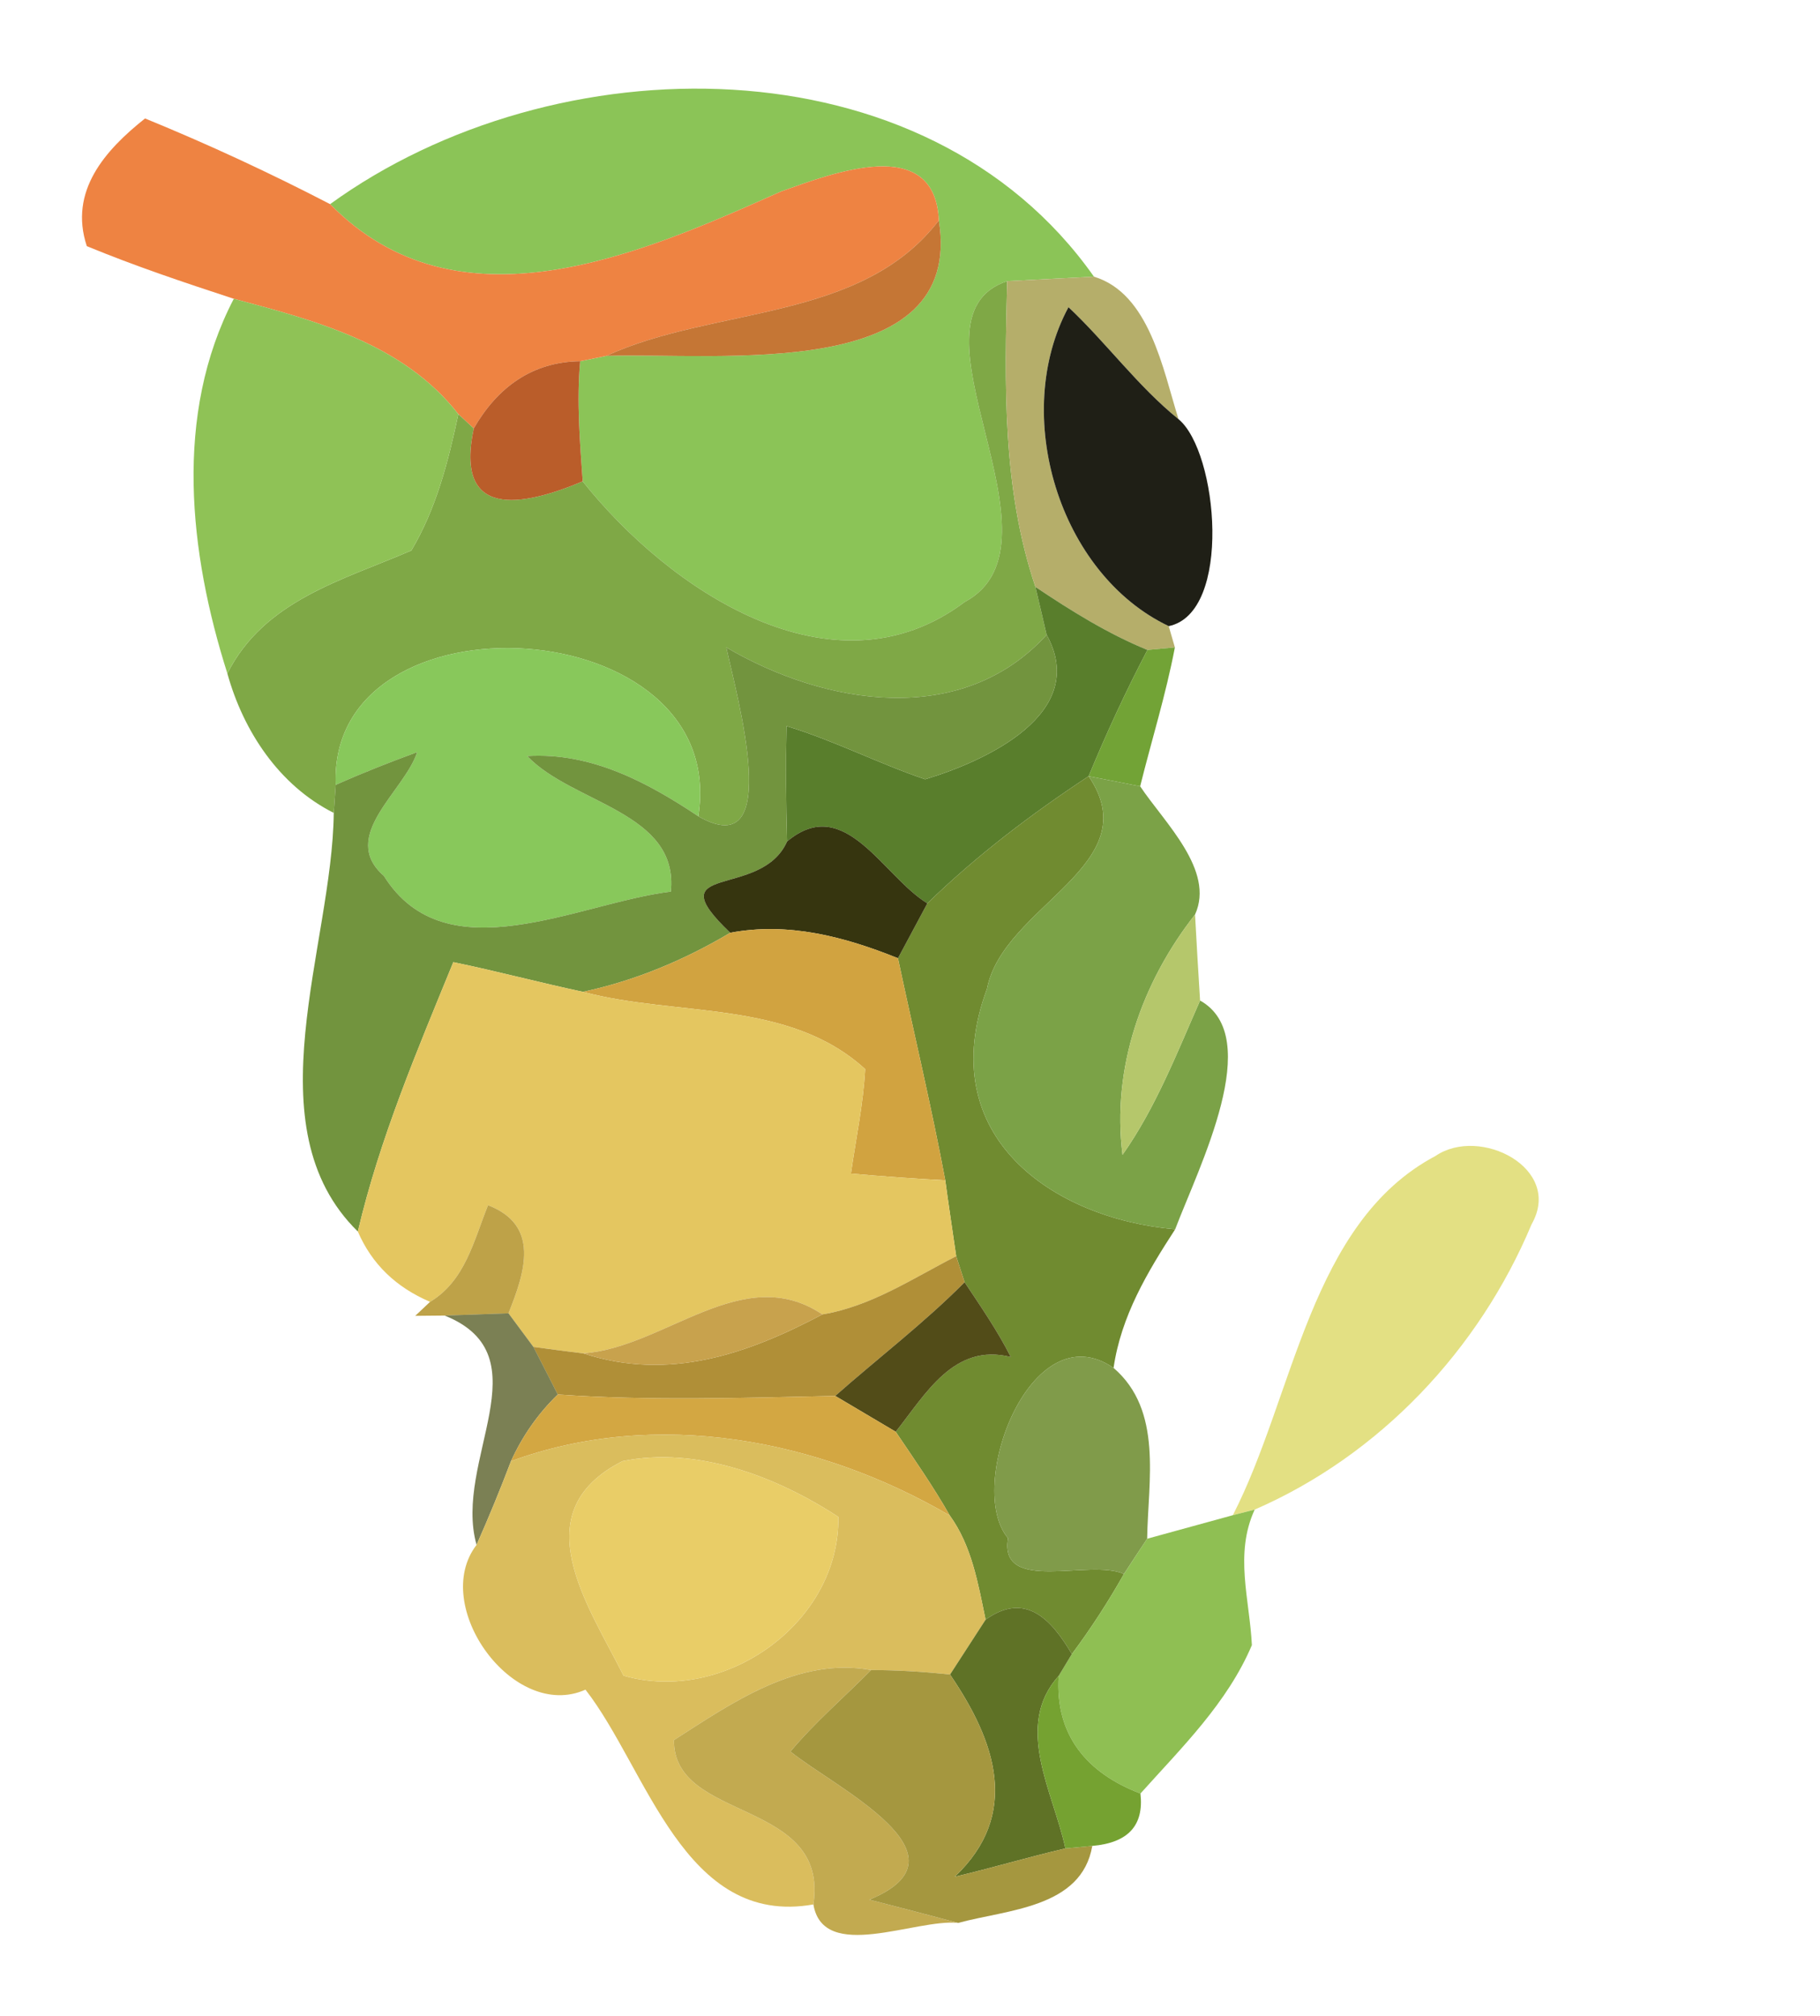 <?xml version="1.0" encoding="UTF-8" ?>
<!DOCTYPE svg PUBLIC "-//W3C//DTD SVG 1.1//EN" "http://www.w3.org/Graphics/SVG/1.1/DTD/svg11.dtd">
<svg width="65pt" height="72pt" viewBox="0 0 65 72" version="1.1" xmlns="http://www.w3.org/2000/svg">
<g id="#8bc457fb">
<path fill="#8bc457" opacity="1.00" d=" M 11.79 7.29 C 19.79 1.49 33.05 1.33 39.07 9.88 C 38.30 9.92 36.74 10.00 35.97 10.04 C 32.00 11.36 38.37 19.40 34.45 21.50 C 29.74 25.04 23.88 21.05 20.81 17.19 C 20.71 15.77 20.59 14.33 20.72 12.90 L 21.65 12.71 C 25.69 12.58 34.46 13.68 33.53 7.87 C 33.39 4.77 29.74 6.18 27.89 6.84 C 22.81 9.11 16.35 11.94 11.79 7.29 Z" />
</g>
<g id="#ee8342fd">
<path fill="#ee8342" opacity="1.00" d=" M 5.18 4.23 C 7.43 5.15 9.63 6.17 11.79 7.29 C 16.35 11.94 22.81 9.11 27.89 6.84 C 29.74 6.18 33.39 4.77 33.53 7.87 C 30.76 11.50 25.51 10.94 21.65 12.71 L 20.72 12.90 C 19.00 12.92 17.76 13.84 16.92 15.30 L 16.37 14.79 C 14.40 12.27 11.30 11.46 8.35 10.67 C 6.58 10.09 4.82 9.50 3.10 8.79 C 2.45 6.82 3.76 5.36 5.18 4.23 Z" />
</g>
<g id="#c57635ff">
<path fill="#c57635" opacity="1.00" d=" M 33.53 7.87 C 34.46 13.68 25.69 12.58 21.65 12.71 C 25.51 10.94 30.76 11.50 33.53 7.87 Z" />
</g>
<g id="#7fa846ff">
<path fill="#7fa846" opacity="1.00" d=" M 34.45 21.50 C 38.37 19.40 32.00 11.36 35.97 10.04 C 35.88 13.71 35.79 17.44 36.98 20.96 C 37.08 21.39 37.28 22.25 37.38 22.67 C 34.35 26.00 29.47 25.19 25.94 23.12 C 26.30 24.81 28.04 30.93 24.94 29.15 C 26.10 21.77 11.71 20.95 11.99 28.03 L 11.92 29.03 C 9.97 28.05 8.69 26.11 8.12 24.05 C 9.44 21.44 12.21 20.73 14.69 19.66 C 15.58 18.17 16.01 16.48 16.37 14.79 L 16.92 15.30 C 16.23 18.54 18.62 18.11 20.81 17.19 C 23.88 21.05 29.74 25.04 34.45 21.50 Z" />
</g>
<g id="#b5ae6afc">
<path fill="#b5ae6a" opacity="1.00" d=" M 35.97 10.04 C 36.74 10.00 38.30 9.92 39.07 9.88 C 41.05 10.48 41.53 13.18 42.09 14.97 C 40.63 13.79 39.52 12.25 38.16 10.97 C 36.10 14.79 37.81 20.49 41.74 22.36 L 41.96 23.12 L 40.98 23.21 C 39.56 22.63 38.25 21.81 36.98 20.96 C 35.79 17.44 35.88 13.71 35.97 10.04 Z" />
</g>
<g id="#8fc256fb">
<path fill="#8fc256" opacity="1.00" d=" M 8.35 10.67 C 11.30 11.46 14.40 12.27 16.37 14.79 C 16.01 16.48 15.58 18.17 14.69 19.66 C 12.21 20.73 9.44 21.44 8.12 24.05 C 6.75 19.74 6.20 14.80 8.35 10.67 Z" />
</g>
<g id="#191910f7">
<path fill="#191910" opacity="0.97" d=" M 38.16 10.97 C 39.52 12.25 40.63 13.79 42.09 14.97 C 43.50 16.13 44.02 21.89 41.74 22.36 C 37.81 20.49 36.10 14.79 38.16 10.97 Z" />
</g>
<g id="#ba5d2aff">
<path fill="#ba5d2a" opacity="1.00" d=" M 16.92 15.30 C 17.76 13.84 19.00 12.92 20.72 12.90 C 20.59 14.33 20.71 15.77 20.81 17.19 C 18.62 18.11 16.23 18.54 16.92 15.30 Z" />
</g>
<g id="#597e2cff">
<path fill="#597e2c" opacity="1.00" d=" M 36.98 20.96 C 38.25 21.81 39.56 22.63 40.98 23.21 C 40.21 24.68 39.51 26.19 38.88 27.72 C 36.83 29.07 34.88 30.55 33.12 32.26 C 31.52 31.28 30.17 28.32 28.11 30.05 C 28.07 28.68 28.06 27.30 28.09 25.93 C 29.78 26.44 31.36 27.26 33.04 27.83 C 35.23 27.17 38.92 25.47 37.38 22.67 C 37.28 22.25 37.08 21.39 36.98 20.96 Z" />
</g>
<g id="#88c85bff">
<path fill="#88c85b" opacity="1.00" d=" M 11.99 28.03 C 11.71 20.95 26.10 21.77 24.94 29.15 C 23.11 27.93 21.11 26.86 18.83 27.00 C 20.44 28.70 24.25 28.99 23.96 31.84 C 20.63 32.25 15.93 34.82 13.71 31.28 C 12.09 29.86 14.44 28.27 14.90 26.86 C 13.92 27.22 12.95 27.60 11.99 28.03 Z" />
</g>
<g id="#72943efc">
<path fill="#72943e" opacity="1.00" d=" M 25.94 23.12 C 29.47 25.19 34.35 26.00 37.38 22.67 C 38.92 25.47 35.23 27.17 33.04 27.83 C 31.36 27.26 29.78 26.44 28.09 25.93 C 28.06 27.30 28.07 28.68 28.11 30.05 C 27.18 32.15 23.40 30.76 26.08 33.31 C 24.45 34.28 22.69 35.02 20.82 35.42 C 19.27 35.09 17.74 34.68 16.19 34.36 C 14.90 37.51 13.56 40.66 12.78 43.98 C 8.97 40.25 11.87 33.78 11.92 29.03 L 11.99 28.03 C 12.95 27.60 13.92 27.22 14.90 26.86 C 14.44 28.27 12.09 29.86 13.71 31.28 C 15.93 34.82 20.63 32.25 23.96 31.84 C 24.25 28.99 20.44 28.70 18.83 27.00 C 21.11 26.86 23.11 27.93 24.94 29.15 C 28.04 30.93 26.30 24.81 25.94 23.12 Z" />
</g>
<g id="#689d28ed">
<path fill="#689d28" opacity="0.93" d=" M 40.98 23.21 L 41.96 23.12 C 41.64 24.80 41.13 26.43 40.72 28.08 C 40.26 27.99 39.34 27.81 38.88 27.72 C 39.51 26.19 40.21 24.68 40.98 23.21 Z" />
</g>
<g id="#708b30fe">
<path fill="#708b30" opacity="1.00" d=" M 33.12 32.26 C 34.88 30.55 36.83 29.07 38.88 27.72 C 41.05 30.90 35.83 32.33 35.25 35.31 C 33.30 40.58 37.61 43.52 41.97 43.90 C 40.97 45.44 40.04 47.00 39.77 48.85 C 36.81 46.81 34.46 53.11 36.00 54.93 C 35.66 56.94 38.95 55.65 40.14 56.21 C 39.58 57.20 38.96 58.16 38.28 59.07 C 37.54 57.81 36.61 56.83 35.20 57.84 C 34.93 56.55 34.71 55.21 33.92 54.12 C 33.33 53.08 32.65 52.11 31.99 51.13 C 33.07 49.77 34.07 47.95 36.10 48.46 C 35.63 47.53 35.03 46.66 34.45 45.79 L 34.15 44.86 C 34.05 44.18 33.85 42.83 33.76 42.15 C 33.26 39.49 32.63 36.86 32.07 34.22 C 32.33 33.73 32.86 32.75 33.12 32.26 Z" />
</g>
<g id="#78a044f9">
<path fill="#78a044" opacity="0.98" d=" M 38.88 27.72 C 39.34 27.81 40.26 27.99 40.72 28.08 C 41.58 29.37 43.40 31.08 42.68 32.66 C 40.78 35.08 39.70 38.15 40.09 41.24 C 41.28 39.55 42.03 37.61 42.86 35.73 C 45.18 37.03 42.83 41.64 41.97 43.90 C 37.61 43.52 33.30 40.58 35.25 35.31 C 35.83 32.33 41.05 30.90 38.88 27.72 Z" />
</g>
<g id="#36350fff">
<path fill="#36350f" opacity="1.00" d=" M 28.11 30.05 C 30.17 28.32 31.52 31.28 33.12 32.26 C 32.86 32.75 32.33 33.73 32.07 34.22 C 30.16 33.45 28.15 32.92 26.08 33.31 C 23.40 30.76 27.18 32.15 28.11 30.05 Z" />
</g>
<g id="#d1a340ff">
<path fill="#d1a340" opacity="1.00" d=" M 26.08 33.31 C 28.15 32.92 30.16 33.45 32.07 34.22 C 32.63 36.86 33.26 39.49 33.76 42.15 C 32.63 42.09 31.51 42.01 30.39 41.91 C 30.57 40.66 30.83 39.43 30.90 38.18 C 28.16 35.68 24.19 36.32 20.82 35.42 C 22.69 35.02 24.45 34.28 26.08 33.31 Z" />
</g>
<g id="#b5c76bff">
<path fill="#b5c76b" opacity="1.00" d=" M 40.09 41.24 C 39.70 38.15 40.78 35.08 42.68 32.66 C 42.72 33.43 42.81 34.96 42.86 35.73 C 42.03 37.61 41.28 39.55 40.09 41.24 Z" />
</g>
<g id="#e4c660ff">
<path fill="#e4c660" opacity="1.00" d=" M 16.19 34.36 C 17.74 34.68 19.27 35.09 20.82 35.42 C 24.19 36.32 28.16 35.68 30.90 38.18 C 30.83 39.43 30.57 40.66 30.39 41.91 C 31.51 42.01 32.63 42.09 33.76 42.15 C 33.85 42.83 34.05 44.18 34.15 44.86 C 32.60 45.65 31.12 46.65 29.37 46.94 C 26.53 45.03 23.74 48.13 20.83 48.33 C 20.38 48.28 19.50 48.16 19.05 48.10 C 18.83 47.80 18.38 47.20 18.16 46.90 C 18.75 45.43 19.30 43.76 17.43 43.04 C 16.92 44.30 16.62 45.73 15.36 46.49 C 14.14 45.97 13.28 45.14 12.78 43.98 C 13.56 40.66 14.90 37.51 16.19 34.36 Z" />
</g>
<g id="#e2df7df3">
<path fill="#e2df7d" opacity="0.95" d=" M 51.27 41.28 C 52.85 40.20 55.84 41.72 54.70 43.72 C 52.82 48.21 49.27 51.97 44.81 53.91 L 44.03 54.11 C 46.23 49.83 46.78 43.66 51.27 41.28 Z" />
</g>
<g id="#bea248ff">
<path fill="#bea248" opacity="1.00" d=" M 17.43 43.04 C 19.30 43.76 18.75 45.43 18.16 46.90 C 17.59 46.92 16.45 46.96 15.88 46.98 L 14.83 46.99 L 15.36 46.49 C 16.62 45.73 16.92 44.30 17.43 43.04 Z" />
</g>
<g id="#b08f37ff">
<path fill="#b08f37" opacity="1.00" d=" M 29.37 46.94 C 31.12 46.65 32.60 45.65 34.15 44.86 L 34.45 45.79 C 33.00 47.25 31.37 48.49 29.83 49.85 C 26.53 49.92 23.22 50.03 19.92 49.80 C 19.70 49.37 19.27 48.52 19.05 48.10 C 19.50 48.16 20.38 48.28 20.83 48.33 C 23.91 49.34 26.72 48.34 29.37 46.94 Z" />
</g>
<g id="#c8a24dff">
<path fill="#c8a24d" opacity="1.00" d=" M 20.83 48.33 C 23.74 48.13 26.53 45.03 29.37 46.94 C 26.72 48.34 23.91 49.34 20.83 48.33 Z" />
</g>
<g id="#524c18ff">
<path fill="#524c18" opacity="1.00" d=" M 34.45 45.79 C 35.03 46.66 35.63 47.53 36.10 48.46 C 34.07 47.95 33.07 49.77 31.99 51.13 C 31.45 50.81 30.37 50.17 29.83 49.85 C 31.37 48.49 33.00 47.25 34.45 45.79 Z" />
</g>
<g id="#52591fc3">
<path fill="#52591f" opacity="0.76" d=" M 15.88 46.98 C 16.45 46.96 17.59 46.92 18.16 46.90 C 18.38 47.20 18.83 47.80 19.05 48.10 C 19.27 48.52 19.70 49.37 19.92 49.80 C 19.21 50.49 18.66 51.28 18.25 52.18 C 17.87 53.18 17.46 54.18 17.02 55.17 C 16.17 52.17 19.47 48.42 15.88 46.98 Z" />
</g>
<g id="#7b9743f6">
<path fill="#7b9743" opacity="0.96" d=" M 36.00 54.93 C 34.46 53.11 36.81 46.81 39.77 48.85 C 41.54 50.37 41.00 52.88 40.97 54.95 C 40.76 55.26 40.35 55.89 40.14 56.21 C 38.95 55.65 35.66 56.94 36.00 54.93 Z" />
</g>
<g id="#d3a742ff">
<path fill="#d3a742" opacity="1.00" d=" M 18.25 52.18 C 18.66 51.28 19.21 50.49 19.92 49.80 C 23.22 50.03 26.53 49.92 29.83 49.85 C 30.37 50.17 31.45 50.81 31.99 51.13 C 32.65 52.11 33.33 53.08 33.92 54.12 C 29.24 51.39 23.44 50.28 18.25 52.18 Z" />
</g>
<g id="#dabd5dfc">
<path fill="#dabd5d" opacity="1.00" d=" M 18.25 52.18 C 23.44 50.28 29.24 51.39 33.92 54.12 C 34.71 55.21 34.93 56.55 35.20 57.84 C 34.88 58.33 34.25 59.31 33.93 59.80 C 33.00 59.70 32.06 59.64 31.11 59.64 C 28.50 59.16 26.16 60.80 24.07 62.14 C 24.04 65.08 29.62 64.22 29.05 68.01 C 24.43 68.83 23.12 63.18 20.91 60.34 C 18.34 61.49 15.35 57.34 17.02 55.17 C 17.46 54.18 17.87 53.18 18.25 52.18 M 22.23 52.18 C 18.66 54.00 20.99 57.29 22.27 59.84 C 25.87 60.88 30.00 57.96 29.94 54.17 C 27.74 52.73 24.89 51.64 22.23 52.18 Z" />
</g>
<g id="#e9cd67ff">
<path fill="#e9cd67" opacity="1.00" d=" M 22.23 52.18 C 24.89 51.64 27.74 52.73 29.94 54.17 C 30.00 57.96 25.87 60.88 22.27 59.84 C 20.99 57.29 18.66 54.00 22.23 52.18 Z" />
</g>
<g id="#8dbe50f9">
<path fill="#8dbe50" opacity="0.98" d=" M 40.97 54.95 C 41.99 54.67 43.01 54.39 44.03 54.11 L 44.81 53.91 C 44.08 55.50 44.63 57.11 44.71 58.75 C 43.83 60.82 42.21 62.40 40.73 64.05 C 38.84 63.33 37.67 61.98 37.81 59.85 L 38.28 59.07 C 38.96 58.16 39.58 57.20 40.14 56.21 C 40.35 55.89 40.76 55.26 40.97 54.95 Z" />
</g>
<g id="#5f7226ff">
<path fill="#5f7226" opacity="1.00" d=" M 35.20 57.84 C 36.61 56.83 37.54 57.81 38.28 59.07 L 37.81 59.85 C 36.19 61.65 37.63 64.02 38.05 66.01 C 36.72 66.32 35.42 66.71 34.10 67.02 C 36.46 64.78 35.56 62.19 33.93 59.80 C 34.25 59.31 34.88 58.33 35.20 57.84 Z" />
</g>
<g id="#c2aa50fe">
<path fill="#c2aa50" opacity="1.00" d=" M 24.07 62.14 C 26.16 60.80 28.50 59.16 31.11 59.64 C 30.15 60.61 29.11 61.50 28.23 62.55 C 29.82 63.84 34.88 66.26 31.05 67.84 C 32.11 68.11 33.17 68.39 34.22 68.67 C 32.71 68.51 29.40 70.10 29.05 68.01 C 29.62 64.22 24.04 65.08 24.07 62.14 Z" />
</g>
<g id="#a5973ffb">
<path fill="#a5973f" opacity="1.00" d=" M 31.11 59.64 C 32.06 59.64 33.00 59.70 33.93 59.80 C 35.56 62.19 36.46 64.78 34.10 67.02 C 35.42 66.71 36.72 66.32 38.05 66.01 L 39.01 65.92 C 38.63 68.14 35.98 68.19 34.22 68.67 C 33.17 68.39 32.11 68.11 31.05 67.84 C 34.88 66.26 29.82 63.84 28.23 62.55 C 29.11 61.50 30.15 60.61 31.11 59.64 Z" />
</g>
<g id="#75a231fc">
<path fill="#75a231" opacity="1.00" d=" M 38.05 66.01 C 37.63 64.02 36.19 61.65 37.81 59.85 C 37.67 61.98 38.84 63.33 40.73 64.05 C 40.86 65.19 40.29 65.81 39.01 65.92 L 38.05 66.01 Z" />
</g>
</svg>
